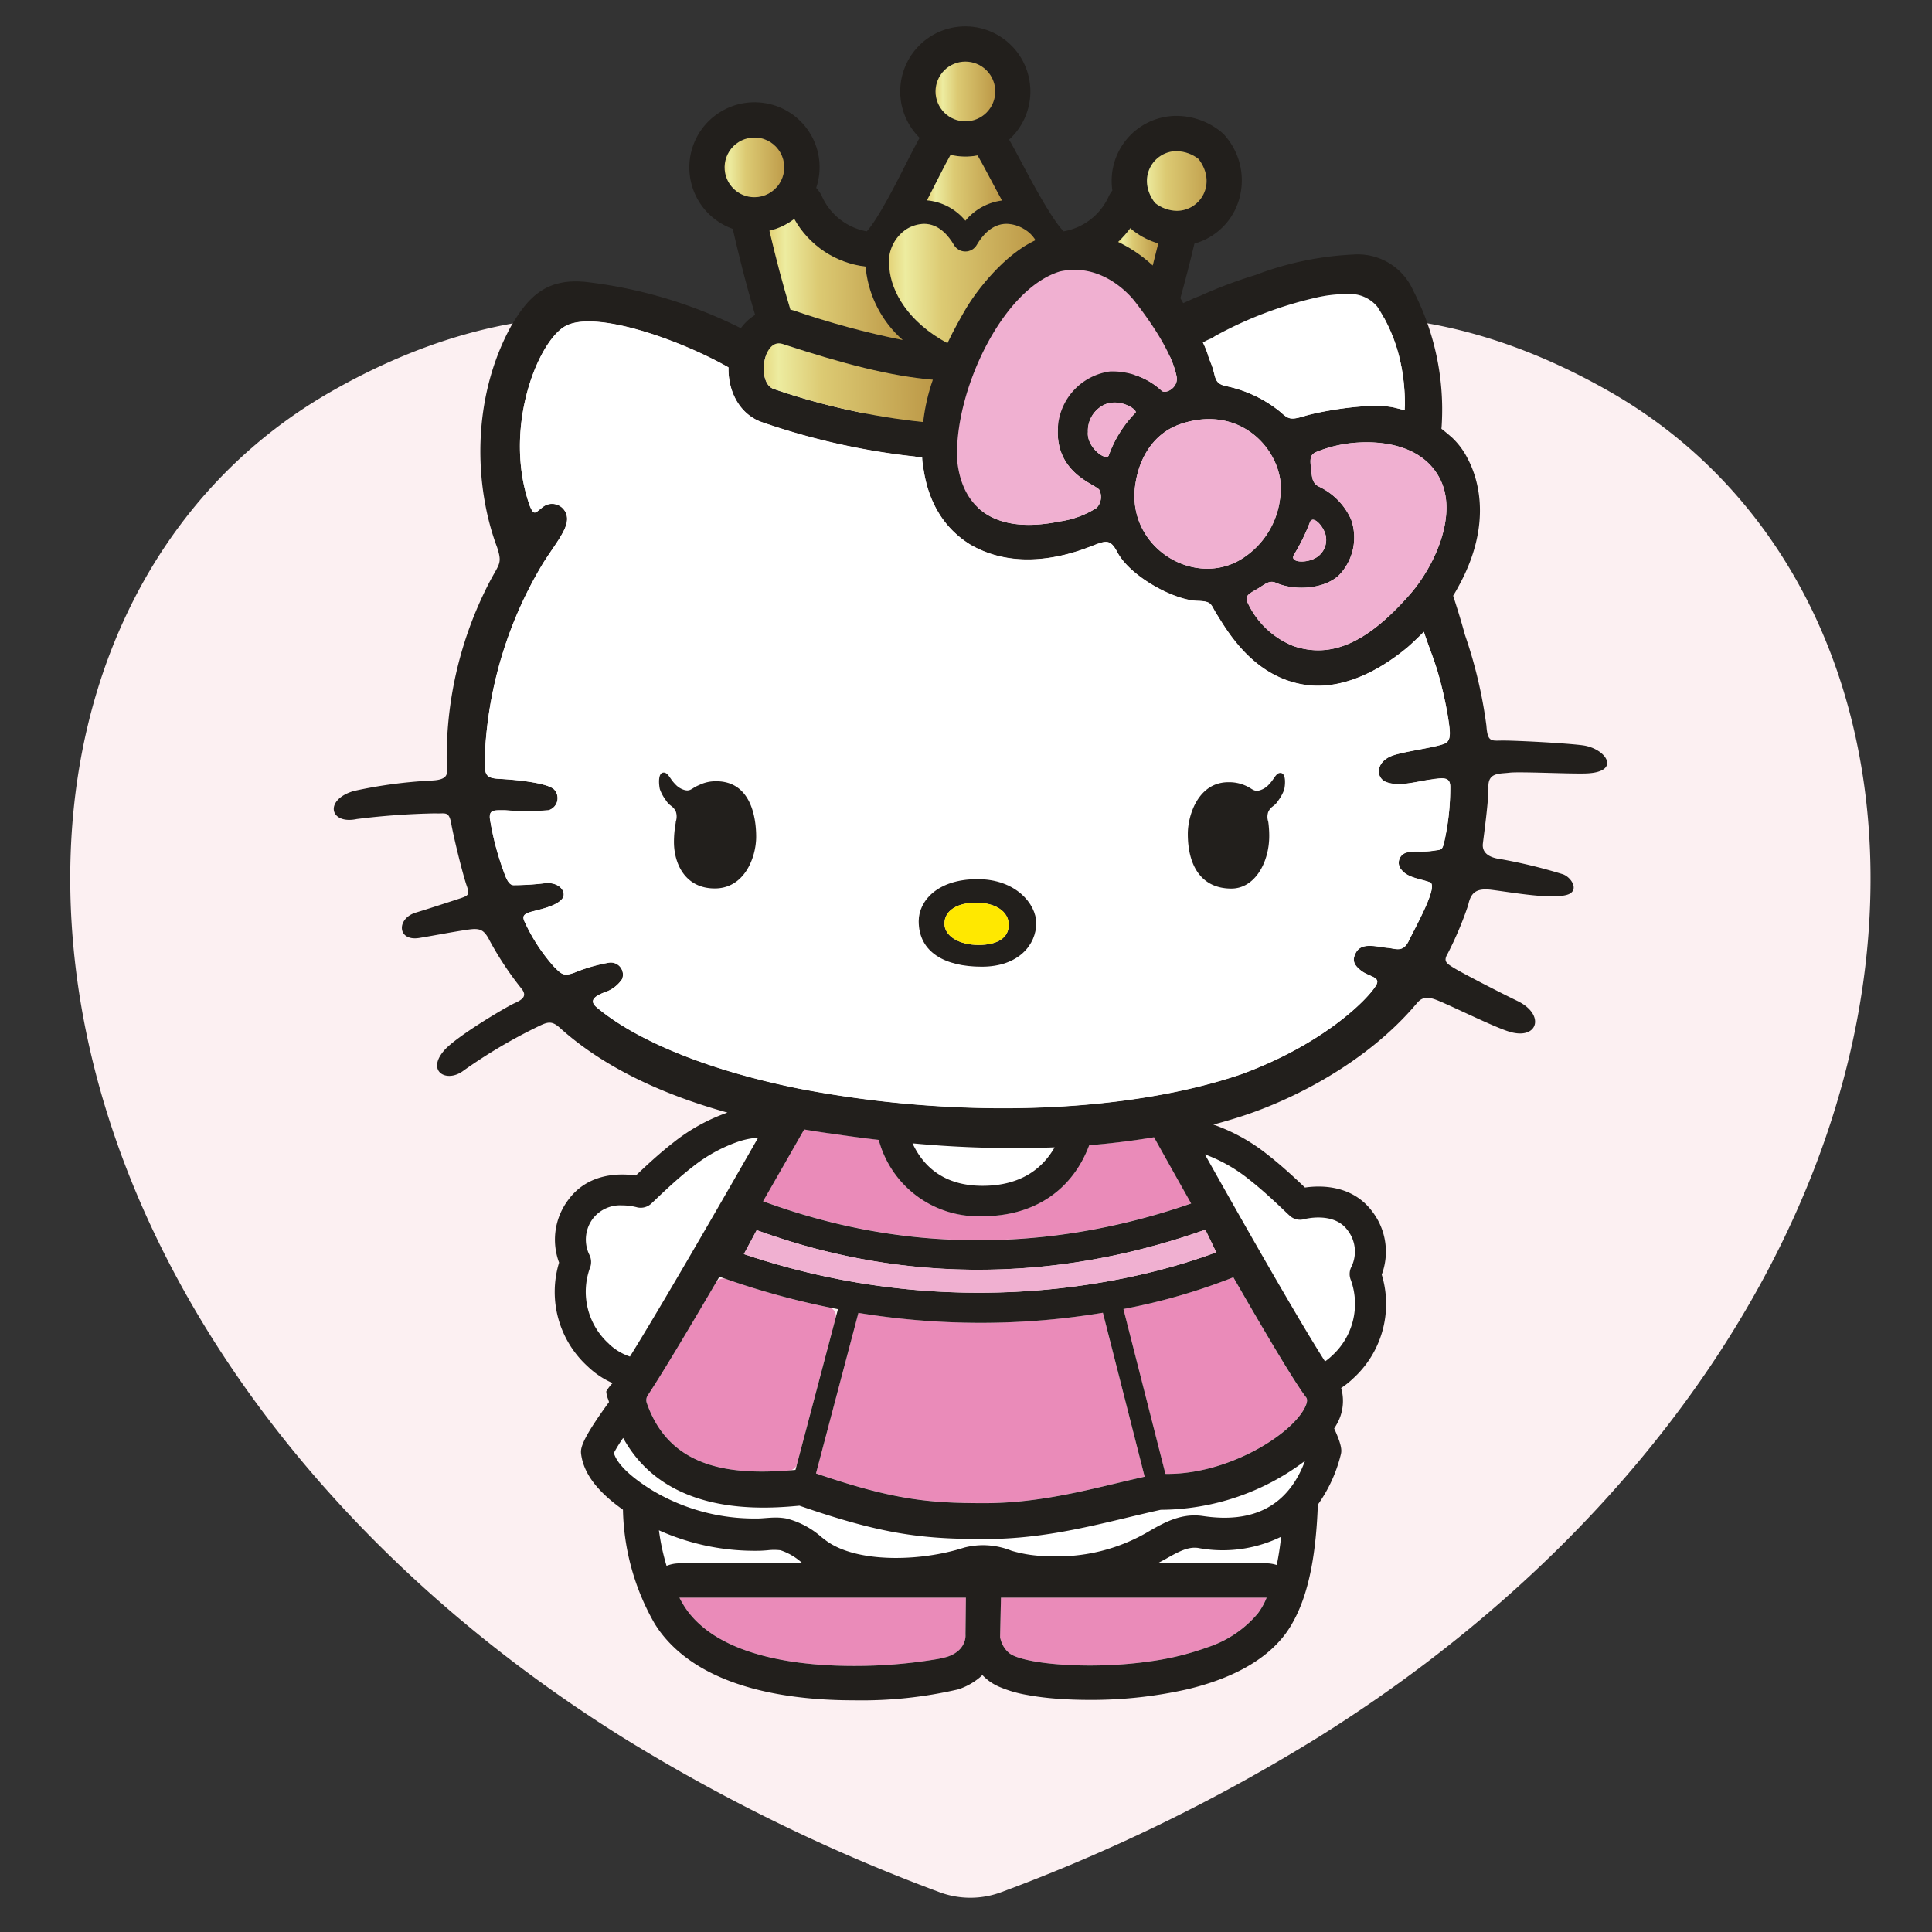 <svg xmlns="http://www.w3.org/2000/svg" xmlns:xlink="http://www.w3.org/1999/xlink" width="220" height="220" viewBox="0 0 220 220">
  <rect x="0" y="0" width="220" height="220" fill="#333333" stroke="none"/>
  <defs>
    <linearGradient id="linear-gradient" x1="-0.162" y1="0.907" x2="1.251" y2="0.899" gradientUnits="objectBoundingBox">
      <stop offset="0" stop-color="#d6ad3c"/>
      <stop offset="0.201" stop-color="#edeca0"/>
      <stop offset="0.375" stop-color="#dcca73"/>
      <stop offset="1" stop-color="#b08536"/>
    </linearGradient>
    <clipPath id="clip-path">
      <rect id="Rectángulo_1060" data-name="Rectángulo 1060" width="220" height="220" transform="translate(973 125)" fill="#00ff6f"/>
    </clipPath>
    <clipPath id="clip-path-2">
      <rect id="Rectángulo_1075" data-name="Rectángulo 1075" width="205" height="180.062" fill="#fcf0f2"/>
    </clipPath>
    <clipPath id="clip-path-3">
      <rect id="Rectángulo_1087" data-name="Rectángulo 1087" width="144.998" height="190.613" fill="none"/>
    </clipPath>
    <clipPath id="clip-path-4">
      <path id="Trazado_11510" data-name="Trazado 11510" d="M94.307,25.832a15.758,15.758,0,0,1,3.938,2.681c.208-.808.418-1.639.631-2.512a8.519,8.519,0,0,1-2.786-1.4c-.081-.061-.159-.125-.234-.191-.055-.047-.1-.1-.154-.152a11.931,11.931,0,0,1-1.394,1.574" transform="translate(-94.307 -24.258)" fill="url(#linear-gradient)"/>
    </clipPath>
    <clipPath id="clip-path-5">
      <path id="Trazado_11511" data-name="Trazado 11511" d="M52.383,24.494c.8,3.392,1.511,6.079,2.39,8.989.118.03.239.048.357.087a96.678,96.678,0,0,0,12.432,3.374,12.59,12.59,0,0,1-4.193-7.993c-.01-.124,0-.243-.008-.367a10.706,10.706,0,0,1-8.151-5.433,7.361,7.361,0,0,1-2.827,1.342" transform="translate(-52.383 -23.152)" fill="url(#linear-gradient)"/>
    </clipPath>
    <clipPath id="clip-path-6">
      <path id="Trazado_11512" data-name="Trazado 11512" d="M71.32,20.629A6.408,6.408,0,0,1,75.7,22.947a6.477,6.477,0,0,1,4.166-2.3c-1.049-1.92-2.011-3.808-2.779-5.135a7.19,7.19,0,0,1-3.075-.067c-.75,1.325-1.675,3.236-2.687,5.183" transform="translate(-71.32 -15.446)" fill="url(#linear-gradient)"/>
    </clipPath>
    <clipPath id="clip-path-7">
      <path id="Trazado_11513" data-name="Trazado 11513" d="M52.856,43.312a76.355,76.355,0,0,0,17,3.76,22.188,22.188,0,0,1,1.1-4.819c-4.881-.421-10.1-1.779-17.114-4.072a1.338,1.338,0,0,0-.42-.07c-1.9,0-2.422,4.6-.571,5.2" transform="translate(-51.704 -38.111)" fill="url(#linear-gradient)"/>
    </clipPath>
    <clipPath id="clip-path-8">
      <path id="Trazado_11514" data-name="Trazado 11514" d="M101.169,15c-2.679,0-4.628,3.091-2.482,5.9l0,0a4.113,4.113,0,0,0,2.48.9c2.676,0,4.618-3.087,2.491-5.891a4.118,4.118,0,0,0-2.487-.9h0" transform="translate(-97.771 -15.004)" fill="url(#linear-gradient)"/>
    </clipPath>
    <clipPath id="clip-path-9">
      <path id="Trazado_11515" data-name="Trazado 11515" d="M47.062,17.432A3.4,3.4,0,0,0,49.736,20.1a3.528,3.528,0,0,0,.66.063,3.4,3.4,0,0,0,.67-6.731,3.545,3.545,0,0,0-.67-.064,3.4,3.4,0,0,0-3.334,4.069" transform="translate(-46.998 -13.363)" fill="url(#linear-gradient)"/>
    </clipPath>
    <clipPath id="clip-path-10">
      <path id="Trazado_11516" data-name="Trazado 11516" d="M72.354,7.639a3.4,3.4,0,1,0,3.4-3.4,3.4,3.4,0,0,0-3.4,3.4" transform="translate(-72.354 -4.243)" fill="url(#linear-gradient)"/>
    </clipPath>
    <clipPath id="clip-path-11">
      <path id="Trazado_11517" data-name="Trazado 11517" d="M76.76,26.143a1.508,1.508,0,0,1-2.609,0c-.587-1.012-1.7-2.4-3.386-2.4a4.006,4.006,0,0,0-1.994.593,4.466,4.466,0,0,0-1.97,4.435c.214,2.677,2.1,6.131,6.614,8.561.732-1.56,1.651-3.145,1.882-3.549,1.47-2.6,4.7-6.59,8.142-8.18a3.662,3.662,0,0,0-1.3-1.267,4.008,4.008,0,0,0-1.994-.593c-1.686,0-2.8,1.389-3.387,2.4" transform="translate(-66.779 -23.741)" fill="url(#linear-gradient)"/>
    </clipPath>
  </defs>
  <g id="Enmascarar_grupo_1617" data-name="Enmascarar grupo 1617" transform="translate(-973 -125)" clip-path="url(#clip-path)">
    <g id="Grupo_1762" data-name="Grupo 1762" transform="translate(1)">
      <g id="Grupo_1719" data-name="Grupo 1719" transform="translate(980 161.039)" clip-path="url(#clip-path-2)">
        <path id="Trazado_11423" data-name="Trazado 11423" d="M175.306,8.564C165.375,2.881,155.426,0,145.741,0,125.359,0,111.009,12.29,102.5,22.738,93.989,12.29,79.645,0,59.258,0,49.573,0,39.624,2.881,29.684,8.564,9.084,20.34-1.913,43.576.273,70.725c2.763,34.412,26.345,68.562,63.076,91.351a202.9,202.9,0,0,0,35.589,17.335,10.062,10.062,0,0,0,7.1.006,201.908,201.908,0,0,0,35.909-17.532c36.554-22.773,60.025-56.849,62.782-91.145,2.177-27.155-8.822-50.4-29.422-62.177" transform="translate(0 0)" fill="#fcf0f2"/>
      </g>
      <g id="Grupo_1761" data-name="Grupo 1761" transform="translate(1010.001 128)">
        <g id="Grupo_1741" data-name="Grupo 1741">
          <g id="Grupo_1740" data-name="Grupo 1740" clip-path="url(#clip-path-3)">
            <path id="Trazado_11491" data-name="Trazado 11491" d="M103.674,182.866c-1.115-.169-2.181.38-3.682,1.238-.324.185-.641.345-.96.513h12.429a3.876,3.876,0,0,1,1.158.194c.214-1.035.376-2.118.5-3.224a15.142,15.142,0,0,1-9.442,1.279" transform="translate(-5.235 -9.598)" fill="#fff"/>
            <path id="Trazado_11492" data-name="Trazado 11492" d="M55.463,184.575l-.079-.06a6.884,6.884,0,0,0-2.44-1.432,5.931,5.931,0,0,0-1.468,0c-.37.027-.74.054-1.1.057a26.6,26.6,0,0,1-11.28-2.331,25.621,25.621,0,0,0,.869,4.051,3.907,3.907,0,0,1,1.474-.289Z" transform="translate(-2.066 -9.557)" fill="#fff"/>
            <path id="Trazado_11493" data-name="Trazado 11493" d="M80.108,193.409a3.13,3.13,0,0,0,.2.665,2.845,2.845,0,0,0,.877,1.181c.776.592,3.044,1.076,6,1.281.986.068,2.05.105,3.16.105,1.3,0,2.668-.051,4.052-.164.923-.075,1.853-.177,2.775-.31a31.5,31.5,0,0,0,6.578-1.61,12.548,12.548,0,0,0,5.69-3.828,7.74,7.74,0,0,0,1.014-1.813H80.207Z" transform="translate(-4.234 -9.986)" fill="#ea8bb9"/>
            <path id="Trazado_11494" data-name="Trazado 11494" d="M41.568,188.916a9.558,9.558,0,0,0,1.744,2.488,11.75,11.75,0,0,0,1.8,1.519c.326.227.667.441,1.02.644,4.228,2.428,10.148,3.12,15.285,3.12a56.607,56.607,0,0,0,9.326-.748,11.2,11.2,0,0,0,1.342-.3,4.085,4.085,0,0,0,.74-.327,2.973,2.973,0,0,0,.539-.39,2.393,2.393,0,0,0,.674-1.037,2.056,2.056,0,0,0,.1-.792l.047-4.175Z" transform="translate(-2.197 -9.986)" fill="#ea8bb9"/>
            <path id="Trazado_11495" data-name="Trazado 11495" d="M118.413,159.2a5.613,5.613,0,0,0,.751-.609,7.978,7.978,0,0,0,2.194-8.648,1.8,1.8,0,0,1,.082-1.559,3.963,3.963,0,0,0-.468-4.135c-1.568-2.141-4.874-1.261-4.907-1.252a1.767,1.767,0,0,1-1.57-.3c-.063-.048-.279-.245-.6-.555-.829-.792-2.553-2.438-4.2-3.715a17.717,17.717,0,0,0-4.963-2.8c4.673,8.329,10.836,19.14,13.685,23.578" transform="translate(-5.536 -7.168)" fill="#fff"/>
            <path id="Trazado_11496" data-name="Trazado 11496" d="M49.928,133.613c-.088,0-.174,0-.263.009a9.036,9.036,0,0,0-2.1.467,17.563,17.563,0,0,0-5.124,2.855c-1.653,1.281-3.378,2.93-4.207,3.721-.318.306-.531.5-.593.547a1.765,1.765,0,0,1-1.575.3,6.591,6.591,0,0,0-1.615-.2,3.921,3.921,0,0,0-3.291,1.449,3.967,3.967,0,0,0-.457,4.156,1.814,1.814,0,0,1,.066,1.551,7.978,7.978,0,0,0,2.2,8.634,6.425,6.425,0,0,0,2.369,1.42c3.477-5.594,9.851-16.615,14.592-24.916" transform="translate(-1.602 -7.062)" fill="#fff"/>
            <path id="Trazado_11497" data-name="Trazado 11497" d="M95.949,177.891c-1.263.277-2.533.581-3.817.887-5.016,1.2-10.2,2.446-16.262,2.446-7.1,0-11.649-.533-21.064-3.8-4.405.418-15.2,1.147-20.075-7.714a15.508,15.508,0,0,0-1.06,1.714c.274.918,1.286,2.322,4.3,4.208a22.616,22.616,0,0,0,11.87,3.252h.209c.283,0,.569-.026.855-.048.374-.028.774-.059,1.193-.059a6.408,6.408,0,0,1,1.27.117,9.627,9.627,0,0,1,3.965,2.122l.485.369c3.452,2.577,10.719,2.435,15.748.812a8.612,8.612,0,0,1,5.387.358l.092.027a15.024,15.024,0,0,0,4.137.586,20.376,20.376,0,0,0,11.529-2.884c1.6-.913,3.6-2.055,6.05-1.679,5.833.875,9.729-1.238,11.612-6.288a27.414,27.414,0,0,1-16.429,5.575" transform="translate(-1.78 -8.97)" fill="#fff"/>
            <path id="Trazado_11498" data-name="Trazado 11498" d="M64.793,133.8c-1.672-.2-3.3-.411-4.857-.642-1.222-.159-2.432-.345-3.634-.546-1.03,1.812-2.717,4.767-4.678,8.177,7.036,2.554,25.144,8.434,48.747.25-1.8-3.191-3.333-5.931-4.231-7.541-2.448.41-4.914.708-7.377.907-1.921,5.119-6.266,8.086-12.156,8.086a11.73,11.73,0,0,1-11.814-8.69" transform="translate(-2.729 -7.01)" fill="#ea8bb9"/>
            <path id="Trazado_11499" data-name="Trazado 11499" d="M92.464,174c.991-.238,1.965-.459,2.943-.682L90.65,154.657A84.909,84.909,0,0,1,76.73,155.8a86.346,86.346,0,0,1-13.916-1.133l-4.829,18.28c8.875,3.037,12.924,3.387,19.17,3.387,5.577,0,10.525-1.186,15.31-2.332" transform="translate(-3.065 -8.175)" fill="#ea8bb9"/>
            <path id="Trazado_11500" data-name="Trazado 11500" d="M37.635,164.716c2.587,7.434,9.475,8.2,16.236,7.679a.987.987,0,0,0,.874-.733l4.389-16.613a.98.98,0,0,0-.755-1.213,89.3,89.3,0,0,1-11.706-3.23.987.987,0,0,0-1.178.429c-3.1,5.3-6.069,10.275-7.745,12.806a1,1,0,0,0-.116.874" transform="translate(-1.986 -7.958)" fill="#ea8bb9"/>
            <path id="Trazado_11501" data-name="Trazado 11501" d="M115.744,164.078c-1.331-1.736-4.765-7.542-8.294-13.68a68.7,68.7,0,0,1-12.516,3.612l4.782,18.769c6.855.125,14.144-4.269,15.835-7.463.31-.585.374-1,.193-1.237Z" transform="translate(-5.018 -7.95)" fill="#ea8bb9"/>
            <path id="Trazado_11502" data-name="Trazado 11502" d="M85.773,134.745a123.746,123.746,0,0,1-16.185-.457c1.156,2.483,3.431,4.839,7.967,4.839,4.484,0,6.906-2.087,8.217-4.382" transform="translate(-3.678 -7.098)" fill="#fff"/>
            <path id="Trazado_11503" data-name="Trazado 11503" d="M142.168,81.862c-2.218-.273-7.63-.538-9.036-.534-1.295,0-1.738.244-1.872-1.686a52.742,52.742,0,0,0-2.453-10.374c-.385-1.428-.876-3.012-1.335-4.431.192-.313.34-.571.435-.743.045-.08.081-.147.1-.186,3.633-6.5,2.715-11.706,1.079-14.761a8.681,8.681,0,0,0-1.734-2.312c-.238-.206-.676-.593-1.215-1.011.008-.146.028-.276.033-.424a29.537,29.537,0,0,0-3.245-15.313,6.9,6.9,0,0,0-6.877-4.1,35.858,35.858,0,0,0-11.1,2.334,52.137,52.137,0,0,0-6.144,2.3c0,.009-.009.012-.011.018-.265.1-.525.2-.792.3-.134.069-.6.283-1.271.578-.117-.214-.224-.4-.32-.567.551-1.959,1.06-3.941,1.6-6.209a7.368,7.368,0,0,0,4.627-3.842,7.714,7.714,0,0,0-.951-8.219,4.012,4.012,0,0,0-.776-.776A8.129,8.129,0,0,0,96,10.192a7.4,7.4,0,0,0-7.333,8.5,4.014,4.014,0,0,0-.376.579,6.923,6.923,0,0,1-5.177,4.071c-1.346-1.36-3.666-5.727-4.706-7.684-.553-1.042-1.046-1.964-1.5-2.762a7.411,7.411,0,1,0-10.189-.2c-.514.91-1.066,1.995-1.694,3.237-.95,1.875-3.063,6.045-4.327,7.409a6.932,6.932,0,0,1-5.138-4.065,4.033,4.033,0,0,0-.619-.885,7.389,7.389,0,0,0-5.607-9.611,7.655,7.655,0,0,0-1.422-.134,7.419,7.419,0,0,0-2.477,14.412c.881,3.793,1.636,6.719,2.553,9.8a5.682,5.682,0,0,0-1.628,1.513,52.966,52.966,0,0,0-17.229-5.217c-5.109-.69-7.1,1.932-8.924,4.957-4.589,8.382-4.182,18.34-1.6,25.217.606,1.887.252,1.8-.914,4.037a43.376,43.376,0,0,0-4.8,21.5c.038.96-1.252.987-1.925,1.027a53.226,53.226,0,0,0-8.69,1.18c-3.412,1.011-2.728,3.852.358,3.191a83.69,83.69,0,0,1,8.925-.644c1.116.066,1.551-.316,1.813,1.127C13.7,92.547,14.7,96.6,15.157,97.9c.337.964.235,1.082-.9,1.449-1.148.376-3.478,1.138-4.906,1.57-2.224.664-2.131,3.3.394,2.888,1.824-.3,3.845-.7,5.5-.941,1.4-.208,1.868-.038,2.518,1.258a36.674,36.674,0,0,0,3.619,5.452c.655.811.178,1.226-.784,1.654s-6.57,3.751-7.983,5.341c-2.151,2.427.26,3.817,2.187,2.326a59.447,59.447,0,0,1,8.334-4.943c1.178-.572,1.642-.794,2.62.089,4.93,4.446,11.592,7.566,19.077,9.648a21.142,21.142,0,0,0-6.152,3.406c-1.664,1.29-3.342,2.871-4.274,3.76-1.777-.259-5.418-.334-7.692,2.767a7.506,7.506,0,0,0-1.052,7.15,11.462,11.462,0,0,0,3.24,11.807,9.8,9.8,0,0,0,2.855,1.917,4.418,4.418,0,0,0-.723.949,2.967,2.967,0,0,0,.242.96c.022.086.049.165.072.251-3.342,4.577-3.251,5.377-3.167,5.986.3,2.16,1.858,4.22,4.755,6.269a27.1,27.1,0,0,0,3.6,12.958c.01.017.021.036.032.053.074.117.149.232.224.345.149.224.3.44.457.646a13.933,13.933,0,0,0,.968,1.136c5.105,5.393,14.12,6.567,21,6.567a48.607,48.607,0,0,0,11.908-1.251,7.437,7.437,0,0,0,2.392-1.314c.122-.1.232-.206.344-.312a6.276,6.276,0,0,0,.72.644,5.943,5.943,0,0,0,1.079.64,13.936,13.936,0,0,0,3.3.981c.894.168,1.825.29,2.742.375,1.625.151,3.2.19,4.415.19a49.509,49.509,0,0,0,11.067-1.207c4.3-1.024,8.6-2.891,11.15-6.26a12.137,12.137,0,0,0,.754-1.141c.036-.062.07-.129.105-.191,1.99-3.5,2.685-8.363,2.871-13.436a16.676,16.676,0,0,0,2.594-5.625c.114-.432.238-.933-.736-3.048.075-.127.165-.25.233-.379a5.333,5.333,0,0,0,.562-4.23,9.505,9.505,0,0,0,1.379-1.1,11.463,11.463,0,0,0,3.244-11.81,7.505,7.505,0,0,0-1.051-7.149c-2.275-3.1-5.917-3.026-7.693-2.768-.93-.887-2.611-2.471-4.274-3.758a20.935,20.935,0,0,0-6.123-3.4c-.012,0-.025-.007-.036-.01q1.446-.385,2.873-.835c5.963-1.873,14.58-6.153,20.325-13.011.782-.94,1.675-.591,2.809-.1,2.017.873,6.148,2.913,7.747,3.38,3.228.959,4.077-1.988.835-3.53-2.038-.985-6.29-3.177-7.241-3.77-.833-.517-1.178-.743-.655-1.618a39.466,39.466,0,0,0,2.33-5.52c.3-1.416.9-1.96,2.737-1.719,2.607.343,6.574,1.046,8.423.583,1.6-.4.631-2-.369-2.362a59.362,59.362,0,0,0-7.1-1.726c-1.521-.193-2.128-.858-2.022-1.773s.671-4.974.631-6.456c-.045-1.664,1.278-1.475,2.4-1.615s6.944.153,8.731.085c4.09-.152,2.257-2.874-.436-3.207M125.917,51.425c2.2,4.126-.6,10.094-3.36,13.245-4.958,5.663-9.027,7.29-13.207,5.919a9.7,9.7,0,0,1-5.251-4.905c-.4-.795.017-1.025,1.062-1.621.79-.451,1.339-1.05,2.111-.71,2.122.938,5.46.769,7.194-.848a6.185,6.185,0,0,0,1.388-6.356,7.555,7.555,0,0,0-3.676-3.746c-.835-.421-.767-1.2-.879-2-.154-1.177-.1-1.578.5-1.9a14.851,14.851,0,0,1,4.815-1.107c1.569-.1,7.03-.238,9.3,4.023m-16.553,8.718a22.4,22.4,0,0,0,1.79-3.645c.257-.754,1.16-.009,1.61.928a2.354,2.354,0,0,1-1.092,3.182c-1.026.528-2.891.467-2.308-.466M99.027,35.978a5.428,5.428,0,0,1,1-.475,3.239,3.239,0,0,1,.519-.337A44.294,44.294,0,0,1,112.2,30.812c.242-.049.491-.095.737-.138a16.83,16.83,0,0,1,3.228-.182c.083,0,.163.027.244.036a4.068,4.068,0,0,1,2.422,1.389,18.561,18.561,0,0,1,2.713,6.679c.013.066.03.133.044.206a23.142,23.142,0,0,1,.386,4.425,3,3,0,0,0-.019.489c-.415-.116-.784-.2-1.072-.277-2.8-.7-8.781.462-10.21.9-1.8.549-1.944.392-2.956-.5a14.478,14.478,0,0,0-6.229-2.9c-1.335-.344-1-1.12-1.588-2.554-.058-.137-.105-.263-.152-.39-.08-.213-.15-.417-.2-.6a12.2,12.2,0,0,0-.585-1.439.329.329,0,0,1,.061.022m-2.535,9.289c7.243-2.411,12.046,3.714,11.289,8.371a9.439,9.439,0,0,1-4.68,7.179c-5.4,3.02-12.785-1.613-11.834-8.536.462-3.389,2.281-6.037,5.224-7.015M88.28,48.79c-.206.881-2.572-.822-2.4-2.6a3.281,3.281,0,0,1,1.773-3.054c1.8-.922,4.034.593,3.619.887a13.4,13.4,0,0,0-3,4.77M96,14.211a4.115,4.115,0,0,1,2.49.9c2.128,2.8.186,5.891-2.49,5.891a4.118,4.118,0,0,1-2.48-.9l0,0c-2.146-2.806-.2-5.9,2.482-5.9m-5.285,8.766c.052.05.1.105.153.152.076.066.154.13.235.19a8.527,8.527,0,0,0,2.786,1.4c-.212.872-.421,1.7-.631,2.511a15.735,15.735,0,0,0-3.937-2.681,11.862,11.862,0,0,0,1.394-1.573m.53,8.375c1.457,1.886,4.159,5.573,4.737,8.54.236,1.22-1.2,2.016-1.689,1.622A8.246,8.246,0,0,0,88.41,39.3a6.871,6.871,0,0,0-5.894,5.873c-.7,5.669,4.257,6.951,4.665,7.611a1.819,1.819,0,0,1-.3,2.044,10.5,10.5,0,0,1-4.168,1.542c-7.069,1.456-11.066-1.172-11.7-6.815-.478-7.693,5.026-19.643,11.706-21.644,4.425-.975,7.581,2.211,8.533,3.439M71.928,4.019a3.4,3.4,0,1,1-3.4,3.4,3.4,3.4,0,0,1,3.4-3.4M70.237,14.63a7.172,7.172,0,0,0,3.075.068c.767,1.326,1.729,3.215,2.779,5.134a6.477,6.477,0,0,0-4.166,2.3,6.415,6.415,0,0,0-4.375-2.319c1.011-1.946,1.936-3.857,2.686-5.183m-5,8.449a4.021,4.021,0,0,1,1.995-.593c1.685,0,2.8,1.389,3.386,2.4a1.508,1.508,0,0,0,2.609,0c.795-1.37,2.55-3.426,5.381-1.809a3.678,3.678,0,0,1,1.3,1.267c-3.442,1.589-6.672,5.577-8.142,8.18-.231.4-1.15,1.989-1.882,3.549-4.514-2.431-6.4-5.885-6.615-8.562a4.472,4.472,0,0,1,1.97-4.435m2.987,17.159a22.2,22.2,0,0,0-1.1,4.819A76.373,76.373,0,0,1,50.122,41.3c-1.85-.6-1.333-5.2.572-5.2a1.356,1.356,0,0,1,.419.07c7.019,2.294,12.233,3.65,17.115,4.072M60.592,27.361c.006.124,0,.242.008.367a12.585,12.585,0,0,0,4.194,7.992,96.406,96.406,0,0,1-12.432-3.374c-.117-.038-.239-.056-.357-.086-.88-2.912-1.587-5.6-2.39-8.989a7.363,7.363,0,0,0,2.827-1.343,10.7,10.7,0,0,0,8.15,5.433M47.912,19.453a3.6,3.6,0,0,1-.66-.063,3.4,3.4,0,0,1,.66-6.733,3.63,3.63,0,0,1,.67.063,3.4,3.4,0,0,1-.67,6.732M31.365,150.048a7.976,7.976,0,0,1-2.2-8.635,1.813,1.813,0,0,0-.066-1.55,3.966,3.966,0,0,1,.457-4.156,3.924,3.924,0,0,1,3.292-1.449,6.6,6.6,0,0,1,1.615.2,1.762,1.762,0,0,0,1.575-.3c.062-.047.274-.241.593-.546.829-.792,2.554-2.441,4.207-3.721a17.558,17.558,0,0,1,5.123-2.855,9.055,9.055,0,0,1,2.1-.467c.089-.009.174,0,.263-.009-4.74,8.3-11.115,19.323-14.592,24.916a6.421,6.421,0,0,1-2.37-1.42m42.513-14.563c5.889,0,10.235-2.966,12.156-8.085,2.464-.2,4.929-.5,7.377-.908.9,1.611,2.429,4.35,4.231,7.542-23.6,8.184-41.71,2.3-48.747-.25,1.961-3.41,3.647-6.366,4.678-8.177,1.2.2,2.412.387,3.634.546,1.561.231,3.185.446,4.857.641a11.729,11.729,0,0,0,11.814,8.69m-7.968-8.3a123.748,123.748,0,0,0,16.185.457c-1.312,2.3-3.734,4.382-8.216,4.382-4.538,0-6.812-2.356-7.968-4.839m33.344,9.835,1.24,2.573c-5.891,2.228-27.595,9.031-53.787.206l1.46-2.723c7.675,2.756,26.587,8.619,51.088-.056M59.749,146.5a86.454,86.454,0,0,0,13.916,1.133,84.923,84.923,0,0,0,13.921-1.146l4.756,18.666c-.977.222-1.952.444-2.943.682-4.785,1.146-9.733,2.332-15.309,2.332-6.247,0-10.3-.35-19.171-3.388ZM52.581,164.38c-6.981.629-14.261.068-16.935-7.629a.984.984,0,0,1,.114-.859c1.747-2.641,4.913-7.954,8.16-13.515a89.54,89.54,0,0,0,13.5,3.7ZM37.9,175.307a25.586,25.586,0,0,1-.869-4.05,26.6,26.6,0,0,0,11.28,2.331c.364,0,.733-.029,1.1-.057a5.939,5.939,0,0,1,1.469,0,6.883,6.883,0,0,1,2.439,1.431l.08.061H39.37a3.9,3.9,0,0,0-1.473.288M71.836,183.9a2.388,2.388,0,0,1-.674,1.037,3.007,3.007,0,0,1-.539.39,4.085,4.085,0,0,1-.74.327,10.95,10.95,0,0,1-1.343.3,56.577,56.577,0,0,1-9.326.748c-5.137,0-11.056-.691-15.284-3.12q-.53-.3-1.021-.644a11.825,11.825,0,0,1-1.795-1.519,10.172,10.172,0,0,1-.758-.883,10.572,10.572,0,0,1-.987-1.605H71.986l-.046,4.176a2.052,2.052,0,0,1-.1.791m33.372-3.154a12.543,12.543,0,0,1-5.69,3.828,31.505,31.505,0,0,1-6.577,1.61c-.923.133-1.854.235-2.776.31-1.384.113-2.75.164-4.052.164-1.11,0-2.174-.037-3.16-.105-2.958-.2-5.226-.689-6-1.281a2.851,2.851,0,0,1-.877-1.181,3.13,3.13,0,0,1-.2-.665l.1-4.493h30.25a7.74,7.74,0,0,1-1.014,1.813m2.177-5.53a3.876,3.876,0,0,0-1.158-.194H93.8c.319-.169.636-.329.96-.513,1.5-.857,2.567-1.407,3.682-1.238a15.142,15.142,0,0,0,9.442-1.279c-.12,1.106-.282,2.189-.5,3.224m-8.4-5.579c-2.456-.375-4.451.767-6.051,1.68A20.381,20.381,0,0,1,81.408,174.2a15.053,15.053,0,0,1-4.137-.587l-.092-.027a8.621,8.621,0,0,0-5.388-.358c-5.028,1.623-12.3,1.766-15.748-.812l-.484-.369a9.649,9.649,0,0,0-3.965-2.122,6.408,6.408,0,0,0-1.27-.117c-.42,0-.819.03-1.193.059-.287.023-.572.045-.855.048h-.21A22.623,22.623,0,0,1,36.2,166.664c-3.019-1.887-4.032-3.291-4.3-4.209a15.6,15.6,0,0,1,1.06-1.714c4.877,8.861,15.669,8.131,20.074,7.714,9.416,3.267,13.966,3.8,21.065,3.8,6.059,0,11.246-1.243,16.262-2.445,1.284-.307,2.554-.612,3.817-.888a27.411,27.411,0,0,0,16.428-5.575c-1.882,5.05-5.778,7.164-11.611,6.288m11.548-12.268c-1.693,3.2-8.981,7.589-15.836,7.463l-4.782-18.769a68.7,68.7,0,0,0,12.516-3.612c3.529,6.138,6.963,11.944,8.294,13.68h0c.182.237.117.653-.192,1.237m-6.379-26.113c1.648,1.276,3.372,2.923,4.2,3.715.325.31.542.507.6.555a1.768,1.768,0,0,0,1.571.3c.032-.009,3.338-.888,4.906,1.252a3.963,3.963,0,0,1,.468,4.135,1.792,1.792,0,0,0-.081,1.559,7.981,7.981,0,0,1-2.195,8.649,5.683,5.683,0,0,1-.751.608c-2.848-4.438-9.012-15.249-13.685-23.578a17.706,17.706,0,0,1,4.963,2.8m22.251-38.189c-.214.754-.328.672-1.023.779-1.525.248-2.152,0-3.037.2a1.2,1.2,0,0,0-.743,2.023c.718.9,2.15,1,3.226,1.4,1.012.383-1.678,5.123-2.408,6.648-.661,1.394-1.514.887-2.4.813-1.267-.112-2.983-.693-3.636.563-.453.866-.214,1.385.568,2.01.912.741,2.32.707,1.735,1.7-.938,1.587-6,6.706-15.4,10.137-12.514,4.249-31.385,5.26-50.328,1.616-10.857-2.188-18.779-5.675-23.021-9.255-1.008-.849-.008-1.337.845-1.688a3.843,3.843,0,0,0,2.055-1.527,1.383,1.383,0,0,0-1.54-1.86,18.922,18.922,0,0,0-3.857,1.114c-1.258.474-1.479.227-2.377-.672a20.346,20.346,0,0,1-3.283-5c-.341-.7-.292-.993.921-1.3,1.241-.309,2.762-.69,3.326-1.441.525-.688-.278-1.944-2.012-1.75a29.709,29.709,0,0,1-3.546.218c-.36-.009-.614-.313-.883-.921a32.041,32.041,0,0,1-1.814-6.685c-.071-1.03.506-.913,1.751-.921a33.1,33.1,0,0,0,4.923,0,1.436,1.436,0,0,0,.614-2.4c-.79-.7-4.042-1.066-6.248-1.179-1.823-.1-1.627-.672-1.587-3.133a46.435,46.435,0,0,1,6.621-21.446c1.182-1.87,2.589-3.582,2.705-4.773a1.713,1.713,0,0,0-2.807-1.551c-.8.6-.924.987-1.411-.146-3.1-8.674.8-18.525,3.921-20.435,3.25-2.008,13.032,1.413,18.694,4.631-.058,2.977,1.449,5.47,3.918,6.276a79.319,79.319,0,0,0,18.143,3.962c.265,3.732,1.666,7.6,5.5,9.957,3.477,2.005,7.73,2.189,12.39.662,2.828-.932,3.315-1.729,4.337.2,1.44,2.732,6.42,5.456,9.115,5.528,1.675.049,1.476.371,2.148,1.445,1.248,1.987,4.278,7.379,10.353,8.148,3.47.436,7.485-1.029,11.414-4.3.17-.143.535-.475.981-.9l.028-.027c.131-.125.263-.253.407-.394l.186-.183c.089-.088.173-.17.265-.262.51,1.572,1.152,3.1,1.61,4.684a44.8,44.8,0,0,1,1.072,4.637c.1.6.2,1.209.254,1.813.131,1.411-.394,1.55-.921,1.709-1.349.411-4.163.773-5.5,1.218-2.052.686-2.033,2.6-.782,3.051,1.407.52,3.162,0,4.813-.26s2.427-.37,2.453.734a27.892,27.892,0,0,1-.727,6.517" transform="translate(0)" fill="#221f1c"/>
            <path id="Trazado_11504" data-name="Trazado 11504" d="M125.641,87.689c-1.652.258-3.406.779-4.813.26-1.25-.451-1.271-2.366.782-3.052,1.342-.445,4.156-.807,5.5-1.218.527-.159,1.051-.3.921-1.709-.055-.6-.153-1.21-.254-1.813a44.84,44.84,0,0,0-1.072-4.636c-.458-1.586-1.1-3.112-1.61-4.685-.092.093-.176.174-.266.262l-.185.184c-.144.14-.277.268-.407.393l-.028.027c-.446.424-.812.756-.981.9-3.929,3.27-7.944,4.734-11.414,4.3-6.075-.769-9.106-6.162-10.353-8.149-.672-1.074-.474-1.4-2.148-1.445-2.7-.072-7.676-2.8-9.115-5.527-1.023-1.934-1.51-1.137-4.337-.2-4.66,1.527-8.914,1.343-12.39-.663-3.831-2.361-5.233-6.225-5.5-9.956a79.37,79.37,0,0,1-18.143-3.962c-2.47-.807-3.976-3.3-3.919-6.276-5.661-3.218-15.444-6.639-18.693-4.632C24.1,38,20.2,47.847,23.3,56.52c.487,1.133.608.746,1.411.146a1.713,1.713,0,0,1,2.807,1.551c-.116,1.192-1.523,2.9-2.705,4.774a46.43,46.43,0,0,0-6.622,21.445c-.04,2.461-.235,3.035,1.587,3.133,2.207.114,5.459.477,6.249,1.18a1.436,1.436,0,0,1-.614,2.4,33.113,33.113,0,0,1-4.924,0c-1.245.008-1.821-.11-1.751.921a32,32,0,0,0,1.815,6.684c.269.608.523.911.883.921a29.719,29.719,0,0,0,3.546-.218c1.733-.193,2.536,1.063,2.012,1.75-.564.75-2.086,1.133-3.326,1.442-1.212.307-1.262.6-.921,1.3a20.345,20.345,0,0,0,3.283,5c.9.9,1.12,1.146,2.377.672a18.914,18.914,0,0,1,3.856-1.114,1.383,1.383,0,0,1,1.54,1.86A3.845,3.845,0,0,1,31.75,111.9c-.853.35-1.853.839-.846,1.688,4.243,3.58,12.165,7.068,23.022,9.255,18.944,3.645,37.815,2.633,50.327-1.615,9.4-3.432,14.458-8.551,15.4-10.138.585-1-.822-.964-1.735-1.7-.781-.625-1.02-1.144-.567-2.009.654-1.256,2.369-.675,3.636-.564.887.074,1.739.582,2.4-.812.729-1.525,3.419-6.266,2.408-6.649-1.076-.4-2.508-.5-3.226-1.4a1.2,1.2,0,0,1,.743-2.023c.885-.2,1.512.045,3.037-.2.7-.106.809-.025,1.023-.779a27.886,27.886,0,0,0,.727-6.517c-.027-1.1-.788-.991-2.453-.733M44.353,100.045c-3.38,0-4.65-2.82-4.651-5.3a12.312,12.312,0,0,1,.2-2.157,1.156,1.156,0,0,1,.017-.17,1.8,1.8,0,0,0,0-1.12c-.335-.709-.677-.581-1.092-1.234a4.909,4.909,0,0,1-.727-1.314c-.1-.393-.268-1.806.37-1.892.407-.054.66.405.859.675a4.46,4.46,0,0,0,.529.654,2.235,2.235,0,0,0,1.075.657c.486.117.7-.061,1.09-.306a3.74,3.74,0,0,1,.535-.263,4.236,4.236,0,0,1,1.945-.439c3.878,0,4.558,3.965,4.557,6.32s-1.337,5.886-4.709,5.886m30.4,8.907c-4.225,0-7.182-1.662-7.182-5.18,0-2.281,2.112-4.787,6.7-4.787,4.336,0,6.677,2.815,6.677,5.012,0,2.419-1.972,4.955-6.2,4.955m34.439-20.159a4.883,4.883,0,0,1-.726,1.312c-.417.654-.757.525-1.091,1.236a1.757,1.757,0,0,0,.006,1.118,11.882,11.882,0,0,1,.109,1.621c0,3.007-1.641,5.977-4.31,5.977-3.38,0-4.96-2.541-4.96-6.229,0-2.107,1.181-5.88,4.619-5.88a4.548,4.548,0,0,1,2.43.637c.391.241.605.418,1.093.3a2.266,2.266,0,0,0,1.075-.657,4.621,4.621,0,0,0,.529-.656c.2-.267.447-.727.856-.673.639.087.47,1.5.371,1.893" transform="translate(-0.96 -1.876)" fill="#fff"/>
            <path id="Trazado_11505" data-name="Trazado 11505" d="M105.273,39.7c.047.126.095.253.152.39.59,1.435.253,2.211,1.589,2.554a14.479,14.479,0,0,1,6.228,2.9c1.012.893,1.158,1.05,2.956.5,1.429-.436,7.409-1.6,10.211-.9.288.072.656.16,1.072.277a3.025,3.025,0,0,1,.019-.49,23.209,23.209,0,0,0-.387-4.424c-.012-.074-.03-.14-.043-.206a18.562,18.562,0,0,0-2.713-6.679,4.067,4.067,0,0,0-2.423-1.389c-.081-.009-.161-.032-.244-.036a16.678,16.678,0,0,0-3.228.182c-.246.044-.494.089-.737.138a44.306,44.306,0,0,0-11.662,4.353,3.239,3.239,0,0,0-.519.337,5.428,5.428,0,0,0-1,.475.329.329,0,0,0-.061-.022,12.2,12.2,0,0,1,.585,1.439c.05.185.12.388.2.6" transform="translate(-5.523 -1.701)" fill="#fff"/>
            <path id="Trazado_11506" data-name="Trazado 11506" d="M77.031,102.529c-4.592,0-6.7,2.506-6.7,4.787,0,3.518,2.956,5.181,7.182,5.181s6.2-2.536,6.2-4.955c0-2.2-2.34-5.012-6.676-5.012m.11,7.492c-2.222,0-3.883-1.015-3.883-2.421,0-1.523,1.519-2.394,3.6-2.394s3.718.928,3.718,2.535c0,1.493-1.324,2.281-3.44,2.281" transform="translate(-3.717 -5.419)" fill="#221f1c"/>
            <path id="Trazado_11507" data-name="Trazado 11507" d="M77.026,105.355c-2.086,0-3.6.871-3.6,2.394,0,1.406,1.661,2.421,3.883,2.421,2.116,0,3.44-.788,3.44-2.281,0-1.606-1.633-2.535-3.718-2.535" transform="translate(-3.881 -5.569)" fill="#ffe800"/>
            <path id="Trazado_11508" data-name="Trazado 11508" d="M45.612,90.706a4.233,4.233,0,0,0-1.945.439,3.648,3.648,0,0,0-.535.264c-.394.244-.6.421-1.09.3a2.235,2.235,0,0,1-1.075-.657,4.46,4.46,0,0,1-.529-.654c-.2-.27-.452-.729-.859-.675-.638.086-.466,1.5-.37,1.892a4.909,4.909,0,0,0,.727,1.314c.415.654.757.526,1.092,1.234a1.8,1.8,0,0,1,0,1.12,1.04,1.04,0,0,0-.017.17,12.222,12.222,0,0,0-.2,2.157c0,2.478,1.271,5.3,4.651,5.3s4.709-3.53,4.709-5.886-.679-6.321-4.557-6.32" transform="translate(-2.067 -4.742)" fill="#221f1c"/>
            <path id="Trazado_11509" data-name="Trazado 11509" d="M113.287,89.769c-.409-.054-.659.406-.856.673a4.621,4.621,0,0,1-.529.656,2.266,2.266,0,0,1-1.075.657c-.488.116-.7-.062-1.093-.3a4.546,4.546,0,0,0-2.43-.637c-3.438,0-4.618,3.772-4.618,5.881,0,3.687,1.579,6.228,4.959,6.228,2.669,0,4.308-2.97,4.31-5.977a11.882,11.882,0,0,0-.109-1.621,1.757,1.757,0,0,1-.006-1.118c.334-.711.674-.582,1.091-1.235a4.9,4.9,0,0,0,.726-1.313c.1-.392.268-1.806-.371-1.893" transform="translate(-5.428 -4.745)" fill="#221f1c"/>
          </g>
        </g>
        <g id="Grupo_1743" data-name="Grupo 1743" transform="translate(89.322 22.976)">
          <g id="Grupo_1742" data-name="Grupo 1742" clip-path="url(#clip-path-4)">
            <rect id="Rectángulo_1088" data-name="Rectángulo 1088" width="4.569" height="4.256" transform="translate(0 0)" fill="url(#linear-gradient)"/>
          </g>
        </g>
        <g id="Grupo_1745" data-name="Grupo 1745" transform="translate(49.614 21.928)">
          <g id="Grupo_1744" data-name="Grupo 1744" clip-path="url(#clip-path-5)">
            <rect id="Rectángulo_1089" data-name="Rectángulo 1089" width="15.179" height="13.792" transform="translate(0 0)" fill="url(#linear-gradient)"/>
          </g>
        </g>
        <g id="Grupo_1747" data-name="Grupo 1747" transform="translate(67.55 14.63)">
          <g id="Grupo_1746" data-name="Grupo 1746" clip-path="url(#clip-path-6)">
            <rect id="Rectángulo_1090" data-name="Rectángulo 1090" width="8.541" height="7.501" transform="translate(0 0)" fill="url(#linear-gradient)"/>
          </g>
        </g>
        <g id="Grupo_1749" data-name="Grupo 1749" transform="translate(48.971 36.097)">
          <g id="Grupo_1748" data-name="Grupo 1748" clip-path="url(#clip-path-7)">
            <rect id="Rectángulo_1091" data-name="Rectángulo 1091" width="19.955" height="8.961" transform="translate(-0.699 0)" fill="url(#linear-gradient)"/>
          </g>
        </g>
        <g id="Grupo_1751" data-name="Grupo 1751" transform="translate(92.603 14.211)">
          <g id="Grupo_1750" data-name="Grupo 1750" clip-path="url(#clip-path-8)">
            <rect id="Rectángulo_1092" data-name="Rectángulo 1092" width="9.246" height="6.796" transform="translate(-1.229 0)" fill="url(#linear-gradient)"/>
          </g>
        </g>
        <g id="Grupo_1753" data-name="Grupo 1753" transform="translate(44.514 12.657)">
          <g id="Grupo_1752" data-name="Grupo 1752" clip-path="url(#clip-path-9)">
            <rect id="Rectángulo_1093" data-name="Rectángulo 1093" width="7.493" height="6.796" transform="translate(-0.352 0)" fill="url(#linear-gradient)"/>
          </g>
        </g>
        <g id="Grupo_1755" data-name="Grupo 1755" transform="translate(68.53 4.019)">
          <g id="Grupo_1754" data-name="Grupo 1754" clip-path="url(#clip-path-10)">
            <rect id="Rectángulo_1094" data-name="Rectángulo 1094" width="6.795" height="6.795" transform="translate(0 0)" fill="url(#linear-gradient)"/>
          </g>
        </g>
        <g id="Grupo_1757" data-name="Grupo 1757" transform="translate(63.249 22.486)">
          <g id="Grupo_1756" data-name="Grupo 1756" clip-path="url(#clip-path-11)">
            <rect id="Rectángulo_1095" data-name="Rectángulo 1095" width="16.799" height="13.589" transform="translate(-0.139 0)" fill="url(#linear-gradient)"/>
          </g>
        </g>
        <g id="Grupo_1759" data-name="Grupo 1759">
          <g id="Grupo_1758" data-name="Grupo 1758" clip-path="url(#clip-path-3)">
            <path id="Trazado_11518" data-name="Trazado 11518" d="M117.769,63.745a2.352,2.352,0,0,0,1.092-3.182c-.449-.939-1.353-1.682-1.609-.929a22.5,22.5,0,0,1-1.791,3.646c-.582.932,1.282.994,2.308.466" transform="translate(-6.097 -3.136)" fill="#f0b0d1"/>
            <path id="Trazado_11519" data-name="Trazado 11519" d="M74.969,51.1c.634,5.643,4.631,8.27,11.7,6.815a10.5,10.5,0,0,0,4.168-1.542,1.817,1.817,0,0,0,.3-2.044c-.406-.66-5.361-1.943-4.665-7.611a6.875,6.875,0,0,1,5.894-5.874,8.252,8.252,0,0,1,5.885,2.213c.485.395,1.926-.4,1.69-1.621-.579-2.968-3.28-6.655-4.738-8.54-.951-1.228-4.108-4.414-8.533-3.439C80,31.461,74.492,43.411,74.969,51.1" transform="translate(-3.961 -1.548)" fill="#f0b0d1"/>
            <path id="Trazado_11520" data-name="Trazado 11520" d="M92.452,45.525a3.277,3.277,0,0,0-1.773,3.054c-.177,1.781,2.19,3.484,2.4,2.6a13.413,13.413,0,0,1,3-4.77c.415-.294-1.817-1.808-3.618-.887" transform="translate(-4.793 -2.391)" fill="#f0b0d1"/>
            <path id="Trazado_11521" data-name="Trazado 11521" d="M96.356,54.776c-.951,6.923,6.434,11.556,11.834,8.537a9.438,9.438,0,0,0,4.68-7.18c.757-4.657-4.046-10.782-11.289-8.371-2.944.978-4.762,3.626-5.224,7.015" transform="translate(-5.089 -2.496)" fill="#f0b0d1"/>
            <path id="Trazado_11522" data-name="Trazado 11522" d="M122.415,50.046a14.827,14.827,0,0,0-4.815,1.107c-.6.317-.654.717-.5,1.9.112.8.044,1.577.879,2a7.555,7.555,0,0,1,3.676,3.746,6.186,6.186,0,0,1-1.388,6.356c-1.733,1.617-5.072,1.785-7.194.848-.772-.34-1.321.26-2.111.71-1.045.6-1.461.825-1.062,1.621a9.7,9.7,0,0,0,5.251,4.9c4.18,1.372,8.249-.256,13.207-5.918,2.763-3.152,5.561-9.119,3.36-13.246-2.273-4.259-7.733-4.118-9.3-4.022" transform="translate(-5.801 -2.644)" fill="#f0b0d1"/>
            <path id="Trazado_11523" data-name="Trazado 11523" d="M49.313,147.451c26.192,8.825,47.9,2.022,53.788-.206l-1.242-2.574c-24.5,8.676-43.412,2.813-51.087.057Z" transform="translate(-2.607 -7.647)" fill="#f0b0d1"/>
          </g>
        </g>
      </g>
    </g>
  </g>
</svg>
